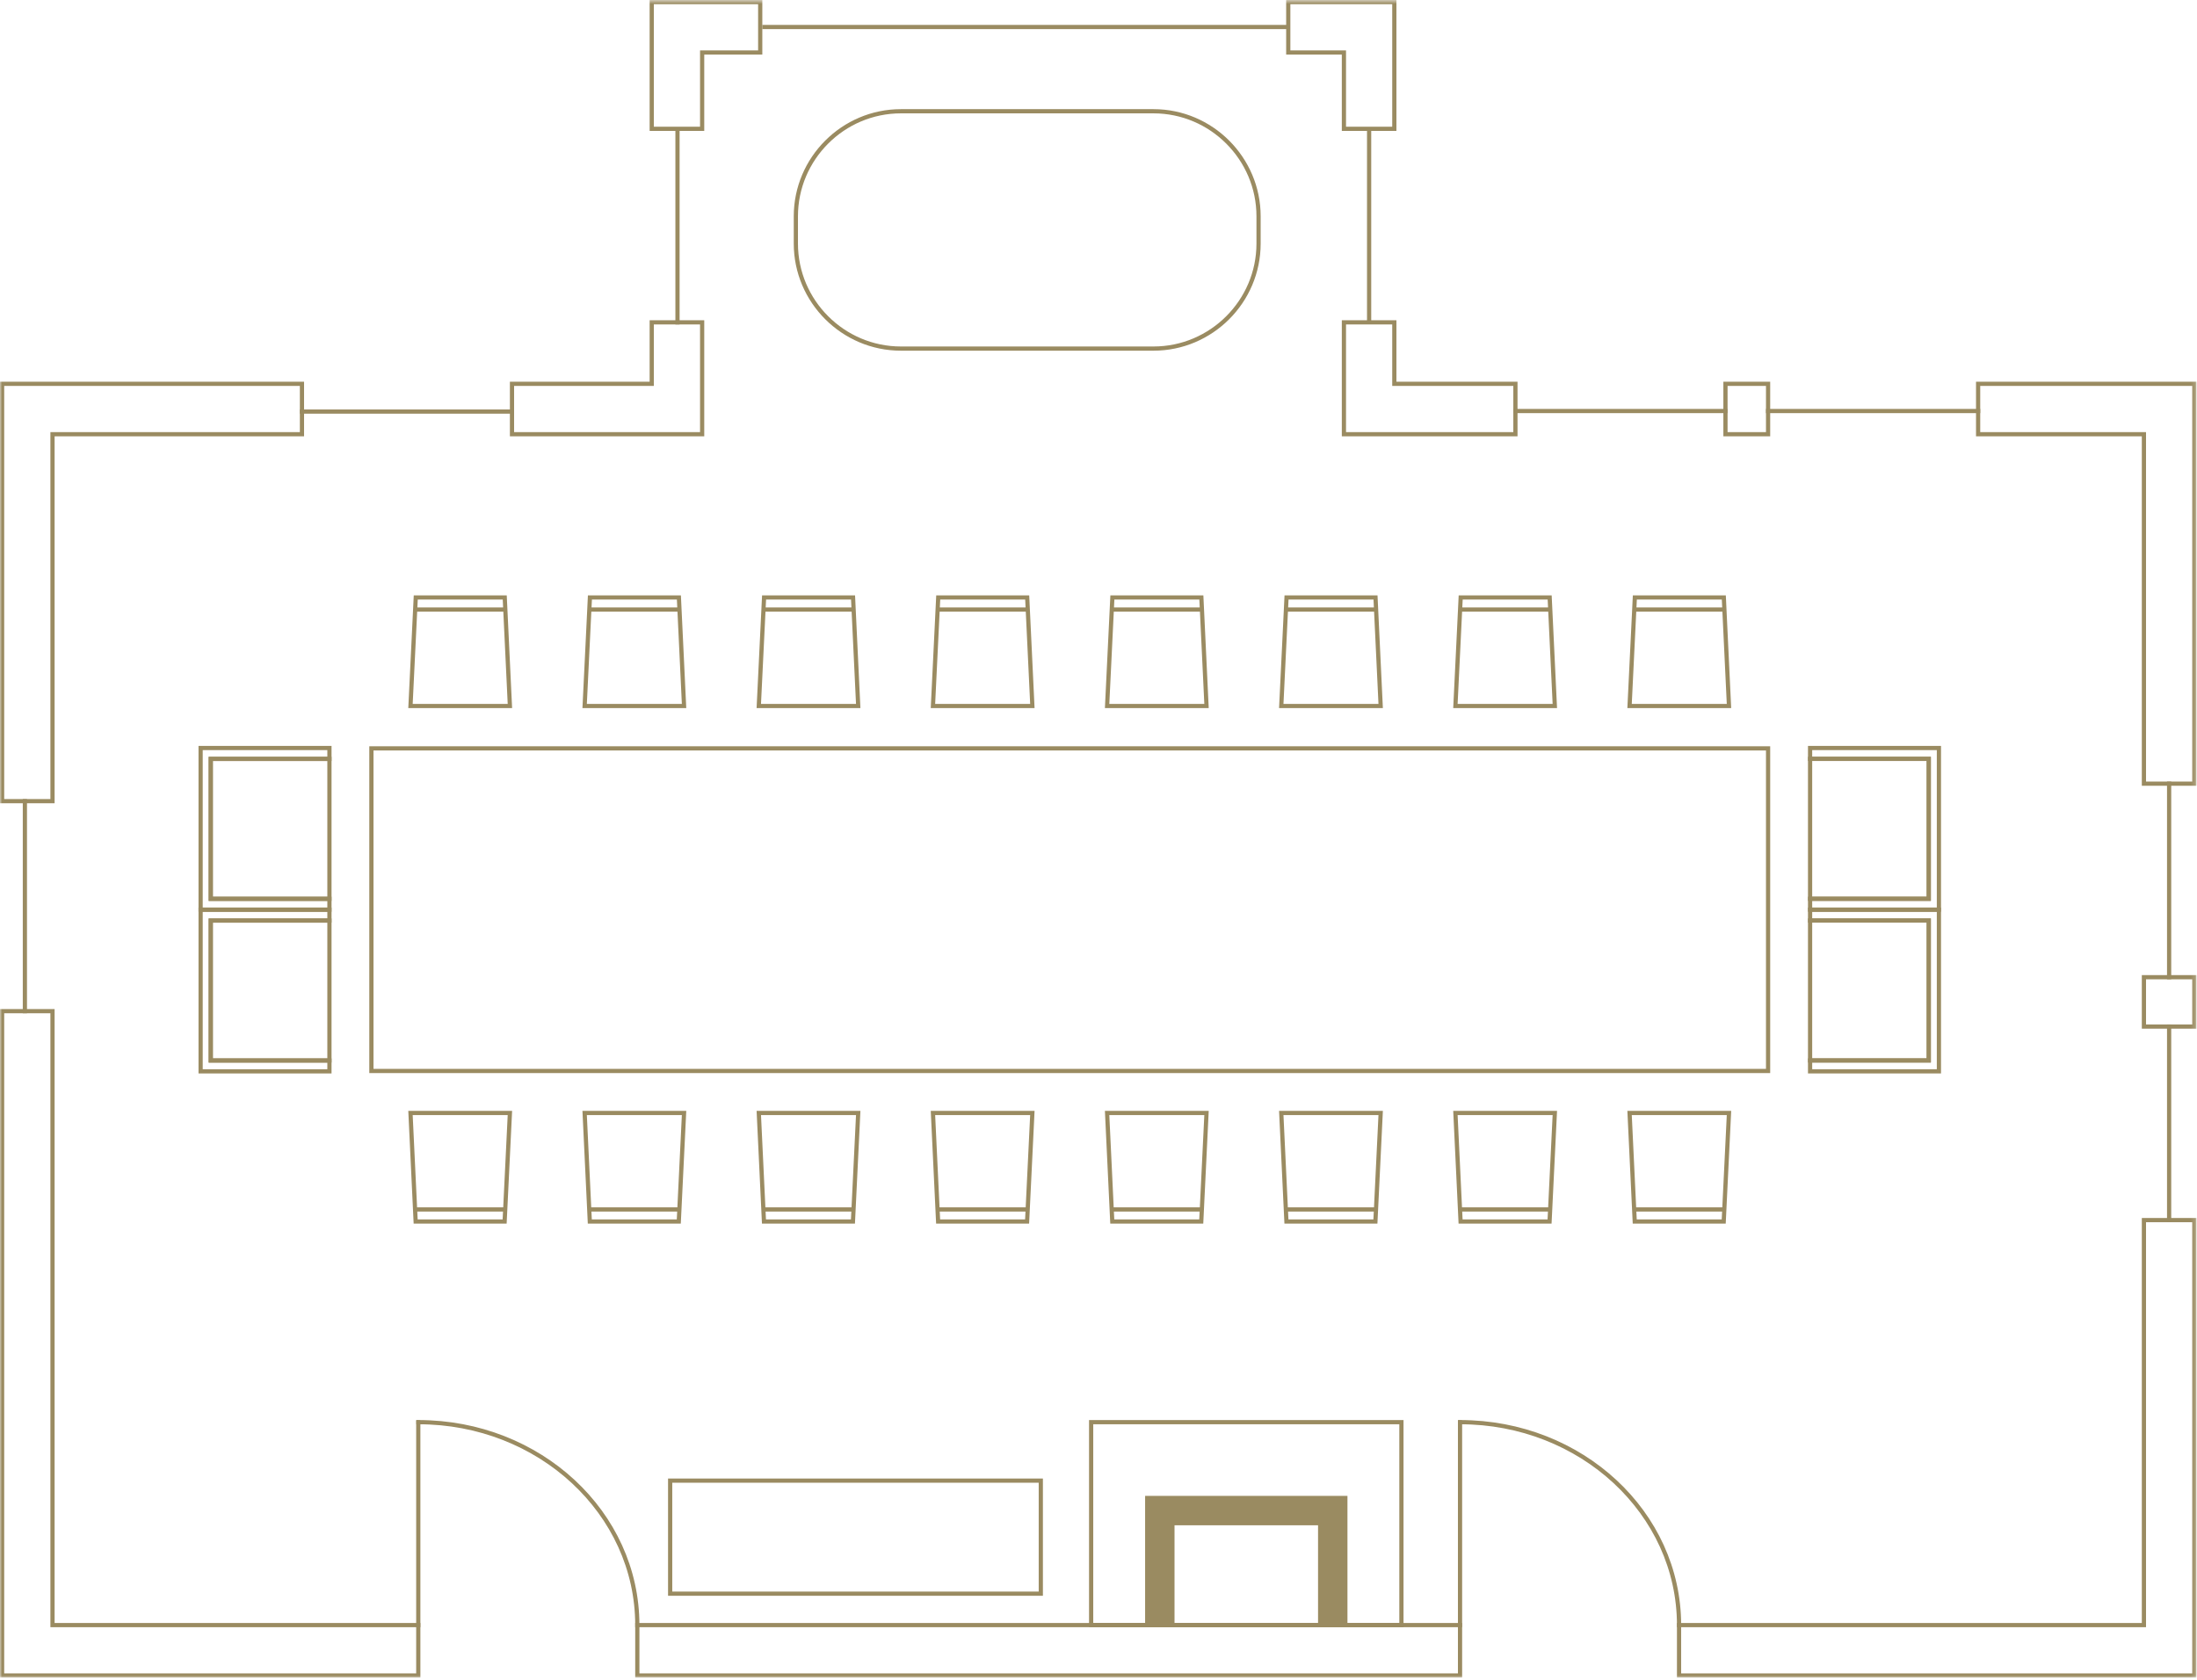 <?xml version="1.0" encoding="UTF-8"?>
<svg width="523px" height="400px" viewBox="0 0 523 400" version="1.1" xmlns="http://www.w3.org/2000/svg" xmlns:xlink="http://www.w3.org/1999/xlink">
    <!-- Generator: Sketch 52.6 (67491) - http://www.bohemiancoding.com/sketch -->
    <title>TAG-GROSSER-BLOCK</title>
    <desc>Created with Sketch.</desc>
    <defs>
        <polygon id="path-1" points="0 400 522.865 400 522.865 0.583 0 0.583"></polygon>
    </defs>
    <g id="Page-1" stroke="none" stroke-width="1" fill="none" fill-rule="evenodd">
        <g id="TAG-GROSSER-BLOCK" transform="translate(0, -1)">
            <polygon id="Stroke-1" stroke="#9A8B61" points="430.896 179.093 430.896 181.675 459.146 181.675 459.146 214.992 430.896 214.992 430.896 217.583 461.562 217.583 461.562 179.093"></polygon>
            <polygon id="Stroke-2" stroke="#9A8B61" points="430.896 214.992 459.146 214.992 459.146 181.675 430.896 181.675"></polygon>
            <polygon id="Stroke-3" stroke="#9A8B61" points="78.423 256.075 78.423 253.493 50.173 253.493 50.173 220.176 78.423 220.176 78.423 217.584 47.757 217.584 47.757 256.075"></polygon>
            <polygon id="Stroke-4" stroke="#9A8B61" points="50.173 253.493 78.423 253.493 78.423 220.176 50.173 220.176"></polygon>
            <path d="M389.152,288.955 L410.334,288.955 L389.152,288.955 Z M387.923,265.986 L389.152,291.83 L410.334,291.83 L411.589,265.986 L387.923,265.986 Z" id="Stroke-5" stroke="#9A8B61"></path>
            <path d="M347.694,288.955 L368.876,288.955 L347.694,288.955 Z M346.465,265.986 L347.694,291.83 L368.876,291.83 L370.131,265.986 L346.465,265.986 Z" id="Stroke-6" stroke="#9A8B61"></path>
            <path d="M306.236,288.955 L327.419,288.955 L306.236,288.955 Z M305.007,265.986 L306.236,291.83 L327.419,291.83 L328.673,265.986 L305.007,265.986 Z" id="Stroke-7" stroke="#9A8B61"></path>
            <path d="M264.778,288.955 L285.961,288.955 L264.778,288.955 Z M263.549,265.986 L264.778,291.83 L285.961,291.83 L287.215,265.986 L263.549,265.986 Z" id="Stroke-8" stroke="#9A8B61"></path>
            <path d="M223.32,288.955 L244.503,288.955 L223.32,288.955 Z M222.091,265.986 L223.32,291.83 L244.503,291.83 L245.757,265.986 L222.091,265.986 Z" id="Stroke-9" stroke="#9A8B61"></path>
            <path d="M181.863,288.955 L203.045,288.955 L181.863,288.955 Z M180.634,265.986 L181.863,291.83 L203.045,291.83 L204.3,265.986 L180.634,265.986 Z" id="Stroke-10" stroke="#9A8B61"></path>
            <path d="M140.405,288.955 L161.587,288.955 L140.405,288.955 Z M139.176,265.986 L140.405,291.83 L161.587,291.83 L162.842,265.986 L139.176,265.986 Z" id="Stroke-11" stroke="#9A8B61"></path>
            <path d="M98.947,288.955 L120.129,288.955 L98.947,288.955 Z M97.718,265.986 L98.947,291.83 L120.129,291.83 L121.384,265.986 L97.718,265.986 Z" id="Stroke-12" stroke="#9A8B61"></path>
            <path d="M410.359,146.124 L389.177,146.124 L410.359,146.124 Z M411.588,169.093 L410.359,143.249 L389.177,143.249 L387.922,169.093 L411.588,169.093 Z" id="Stroke-13" stroke="#9A8B61"></path>
            <path d="M368.902,146.124 L347.719,146.124 L368.902,146.124 Z M370.131,169.093 L368.902,143.249 L347.719,143.249 L346.465,169.093 L370.131,169.093 Z" id="Stroke-14" stroke="#9A8B61"></path>
            <path d="M327.444,146.124 L306.261,146.124 L327.444,146.124 Z M328.673,169.093 L327.444,143.249 L306.261,143.249 L305.007,169.093 L328.673,169.093 Z" id="Stroke-15" stroke="#9A8B61"></path>
            <path d="M285.986,146.124 L264.803,146.124 L285.986,146.124 Z M287.215,169.093 L285.986,143.249 L264.803,143.249 L263.549,169.093 L287.215,169.093 Z" id="Stroke-16" stroke="#9A8B61"></path>
            <path d="M203.07,146.124 L181.888,146.124 L203.07,146.124 Z M204.299,169.093 L203.07,143.249 L181.888,143.249 L180.633,169.093 L204.299,169.093 Z" id="Stroke-17" stroke="#9A8B61"></path>
            <path d="M161.613,146.124 L140.43,146.124 L161.613,146.124 Z M162.842,169.093 L161.613,143.249 L140.43,143.249 L139.176,169.093 L162.842,169.093 Z" id="Stroke-18" stroke="#9A8B61"></path>
            <path d="M120.155,146.124 L98.972,146.124 L120.155,146.124 Z M121.384,169.093 L120.155,143.249 L98.972,143.249 L97.718,169.093 L121.384,169.093 Z" id="Stroke-19" stroke="#9A8B61"></path>
            <g id="Group-57" transform="translate(0, 0.417)">
                <path d="M274.602,83.577 L214.456,83.577 C200.706,83.577 189.456,72.327 189.456,58.577 L189.456,52.072 C189.456,38.322 200.706,27.072 214.456,27.072 L274.602,27.072 C288.352,27.072 299.602,38.322 299.602,52.072 L299.602,58.577 C299.602,72.327 288.352,83.577 274.602,83.577 Z" id="Stroke-20" stroke="#9A8B61"></path>
                <mask id="mask-2" fill="white">
                    <use xlink:href="#path-1"></use>
                </mask>
                <g id="Clip-23"></g>
                <polygon id="Stroke-22" stroke="#9A8B61" mask="url(#mask-2)" points="159.531 380.02 247.766 380.02 247.766 353.105 159.531 353.105"></polygon>
                <polygon id="Stroke-24" stroke="#9A8B61" stroke-linecap="square" mask="url(#mask-2)" points="319.922 77.331 319.922 103.966 360.749 103.966 360.749 91.966 331.922 91.966 331.922 77.331"></polygon>
                <polygon id="Stroke-25" stroke="#9A8B61" stroke-linecap="square" mask="url(#mask-2)" points="121.882 103.966 167.148 103.966 167.148 77.33 155.148 77.33 155.148 91.966 121.882 91.966"></polygon>
                <polygon id="Stroke-26" stroke="#9A8B61" stroke-linecap="square" mask="url(#mask-2)" points="410.75 103.966 420.896 103.966 420.896 91.966 410.75 91.966"></polygon>
                <polygon id="Stroke-27" stroke="#9A8B61" stroke-linecap="square" mask="url(#mask-2)" points="151.713 399.5 347.562 399.5 347.562 387.5 151.713 387.5"></polygon>
                <polygon id="Stroke-28" stroke="#9A8B61" stroke-linecap="square" mask="url(#mask-2)" points="470.896 103.966 510.365 103.966 510.365 187.166 522.365 187.166 522.365 91.966 470.896 91.966"></polygon>
                <polygon id="Stroke-29" stroke="#9A8B61" stroke-linecap="square" mask="url(#mask-2)" points="510.365 244.999 522.365 244.999 522.365 233.245 510.365 233.245"></polygon>
                <polygon id="Stroke-30" stroke="#9A8B61" stroke-linecap="square" mask="url(#mask-2)" points="99.573 387.5 12.5 387.5 12.5 241.331 0.5 241.331 0.5 399.5 99.573 399.5"></polygon>
                <polygon id="Stroke-31" stroke="#9A8B61" stroke-linecap="square" mask="url(#mask-2)" points="510.365 291.077 510.365 387.501 399.701 387.501 399.701 399.501 522.365 399.501 522.365 291.077"></polygon>
                <polygon id="Stroke-32" stroke="#9A8B61" stroke-linecap="square" mask="url(#mask-2)" points="306.673 13.083 319.922 13.083 319.922 31.252 331.922 31.252 331.922 1.083 306.673 1.083"></polygon>
                <polygon id="Stroke-33" stroke="#9A8B61" stroke-linecap="square" mask="url(#mask-2)" points="12.5 191.332 12.5 103.966 71.882 103.966 71.882 91.966 0.5 91.966 0.5 191.332"></polygon>
                <polygon id="Stroke-34" stroke="#9A8B61" stroke-linecap="square" mask="url(#mask-2)" points="167.148 31.252 167.148 13.083 180.971 13.083 180.971 1.083 155.148 1.083 155.148 31.252"></polygon>
                <path d="M181.465,7.014 L306.673,7.014" id="Stroke-35" stroke="#9A8B61" mask="url(#mask-2)"></path>
                <path d="M161.278,32.033 L161.278,77.331" id="Stroke-36" stroke="#9A8B61" stroke-linecap="square" mask="url(#mask-2)"></path>
                <path d="M325.921,31.714 L325.921,76.871" id="Stroke-37" stroke="#9A8B61" stroke-linecap="square" mask="url(#mask-2)"></path>
                <path d="M360.749,98.445 L410.749,98.445" id="Stroke-38" stroke="#9A8B61" stroke-linecap="square" mask="url(#mask-2)"></path>
                <path d="M420.896,98.445 L470.896,98.445" id="Stroke-39" stroke="#9A8B61" stroke-linecap="square" mask="url(#mask-2)"></path>
                <path d="M71.882,98.575 L121.882,98.575" id="Stroke-40" stroke="#9A8B61" stroke-linecap="square" mask="url(#mask-2)"></path>
                <path d="M516.364,187.166 L516.364,233.244" id="Stroke-41" stroke="#9A8B61" stroke-linecap="square" mask="url(#mask-2)"></path>
                <path d="M516.364,244.999 L516.364,291.077" id="Stroke-42" stroke="#9A8B61" stroke-linecap="square" mask="url(#mask-2)"></path>
                <path d="M5.925,191.332 L5.925,241.332" id="Stroke-43" stroke="#9A8B61" stroke-linecap="square" mask="url(#mask-2)"></path>
                <path d="M347.562,339.222 L347.562,387.5" id="Stroke-44" stroke="#9A8B61" stroke-linecap="square" mask="url(#mask-2)"></path>
                <path d="M399.701,387.5 C399.701,360.794 376.399,339.185 347.603,339.185" id="Stroke-45" stroke="#9A8B61" stroke-linecap="square" mask="url(#mask-2)"></path>
                <path d="M99.573,339.222 L99.573,387.5" id="Stroke-46" stroke="#9A8B61" stroke-linecap="square" mask="url(#mask-2)"></path>
                <path d="M151.713,387.5 C151.713,360.794 128.411,339.185 99.615,339.185" id="Stroke-47" stroke="#9A8B61" stroke-linecap="square" mask="url(#mask-2)"></path>
                <polygon id="Stroke-48" stroke="#9A8B61" mask="url(#mask-2)" points="259.749 387.5 333.611 387.5 333.611 339.185 259.749 339.185"></polygon>
                <polygon id="Fill-49" fill="#9A8B61" mask="url(#mask-2)" points="320.264 386.995 314.264 386.995 314.264 363.236 279.097 363.236 279.097 386.995 273.097 386.995 273.097 357.236 320.264 357.236"></polygon>
                <polygon id="Stroke-50" stroke="#9A8B61" mask="url(#mask-2)" points="320.264 386.995 314.264 386.995 314.264 363.236 279.097 363.236 279.097 386.995 273.097 386.995 273.097 357.236 320.264 357.236"></polygon>
                <polygon id="Stroke-51" stroke="#9A8B61" mask="url(#mask-2)" points="430.896 217.166 430.896 219.749 459.146 219.749 459.146 253.065 430.896 253.065 430.896 255.657 461.562 255.657 461.562 217.166"></polygon>
                <polygon id="Stroke-52" stroke="#9A8B61" mask="url(#mask-2)" points="430.896 253.065 459.146 253.065 459.146 219.749 430.896 219.749"></polygon>
                <path d="M244.528,145.707 L223.346,145.707 L244.528,145.707 Z M245.757,168.676 L244.528,142.832 L223.346,142.832 L222.091,168.676 L245.757,168.676 Z" id="Stroke-53" stroke="#9A8B61" mask="url(#mask-2)"></path>
                <polygon id="Stroke-54" stroke="#9A8B61" mask="url(#mask-2)" points="78.423 217.166 78.423 214.584 50.173 214.584 50.173 181.267 78.423 181.267 78.423 178.676 47.757 178.676 47.757 217.166"></polygon>
                <polygon id="Stroke-55" stroke="#9A8B61" mask="url(#mask-2)" points="50.173 214.584 78.423 214.584 78.423 181.267 50.173 181.267"></polygon>
                <polygon id="Stroke-56" stroke="#9A8B61" mask="url(#mask-2)" points="88.412 255.57 420.896 255.57 420.896 178.763 88.412 178.763"></polygon>
            </g>
        </g>
    </g>
</svg>